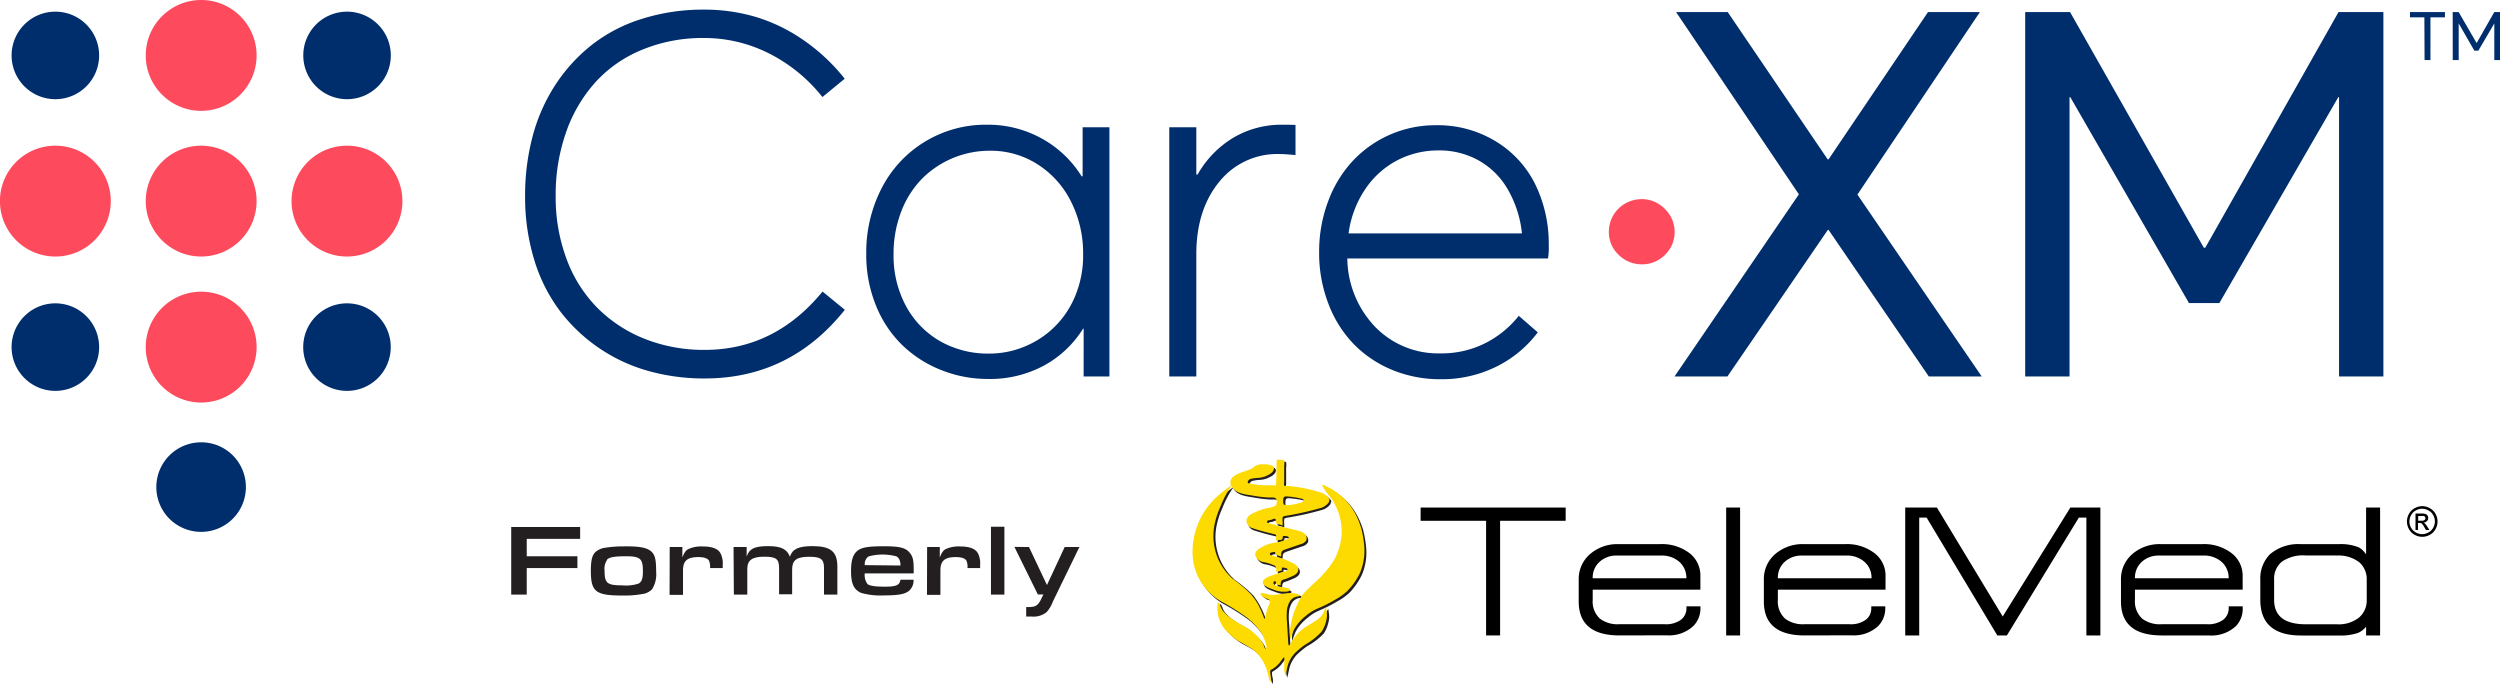 <svg xmlns="http://www.w3.org/2000/svg" viewBox="0 0 394.69 107.96"><g style="isolation:isolate"><g id="Layer_2" data-name="Layer 2"><g id="Layer_1-2" data-name="Layer 1"><g id="telemed"><g style="mix-blend-mode:multiply"><path d="M210.21,79.16l-.07-.14a2.57,2.57,0,0,0-1.43-1,22.74,22.74,0,0,0-5.11-1c-.09,0-.49,0-.55-.08s0-.47,0-.56l0-1.2,0-1.33a2.7,2.7,0,0,0,0-.85c-.06-.15-.37-.1-.56-.11s-.42-.1-.53,0-.11.83-.11,1c0,.82,0,1.64-.07,2.46a2.13,2.13,0,0,1,0,.57c-.09.08-.48,0-.57,0-.43,0-.85,0-1.28,0a11.36,11.36,0,0,1-2.26-.28c-.14,0-.31,0-.38-.18s.24-.47.42-.53a5.49,5.49,0,0,1,1.14-.16,3.85,3.85,0,0,0,1.22-.26c.51-.23,1.2-.53,1.35-1.11.2-.79-1.45-.82-1.93-.79a2.07,2.07,0,0,0-1.22.42,2.71,2.71,0,0,1-.91.51c-1,.36-3.32.84-2.7,2.46,0-.1-.92.65-1,.71-.41.3-.81.62-1.19,1a11.75,11.75,0,0,0-3.89,9.13,9,9,0,0,0,2,5.32,9.6,9.6,0,0,0,2.54,2.17,32.45,32.45,0,0,1,4,2.52,10.4,10.4,0,0,1,2.42,2.66c.12.18,1,2.24.54,2.28-.16,0-.32-.61-.38-.72a5.36,5.36,0,0,0-.58-.88,13,13,0,0,0-1.31-1.26A7,7,0,0,0,196.5,99a19.12,19.12,0,0,1-1.65-1,6.9,6.9,0,0,1-1.32-1.15,2.56,2.56,0,0,1-.48-.77c-.05-.13-.21-.68-.4-.69s-.09,1.52-.07,1.74a5.44,5.44,0,0,0,.61,1.69,5.25,5.25,0,0,0,1.11,1.41,9.55,9.55,0,0,0,1.49,1.2c.78.48,1.62.83,2.35,1.38a6.56,6.56,0,0,1,2.08,2.93,16.12,16.12,0,0,1,.48,1.68l.16.57c.21-.3.08-.89,0-1.23,0-.15-.1-.54,0-.68a.77.77,0,0,1,.21-.14,4.63,4.63,0,0,0,1.27-1.1A9.7,9.7,0,0,1,203,104c.1.08.05.63.05.75s0,.51,0,.76a4.06,4.06,0,0,0,.17,1.47c.2-.66.26-1.35.5-2a5.23,5.23,0,0,1,1-1.6,14.07,14.07,0,0,1,1.63-1.35A10.6,10.6,0,0,0,209,100a4.8,4.8,0,0,0,.66-1.5,3.79,3.79,0,0,0,.19-1.1c0-.42-.09-.83-.14-1.24,0-.06-.2.3-.21.32a4.24,4.24,0,0,1-.23.59,3.24,3.24,0,0,1-.89,1c-.55.44-1.2.75-1.79,1.14A8.13,8.13,0,0,0,205,100.5a9,9,0,0,0-.76,1.07c-.06.1-.28.56-.4.57s-.12-.41-.13-.54c-.06-1-.13-2.09-.19-3.14a9.1,9.1,0,0,1,0-2,3.26,3.26,0,0,1,.51-1.37,1.76,1.76,0,0,1,1.15-.69c.07,0,.31,0,.3-.13,0-.34-1.23-.4-1.46-.4a19.28,19.28,0,0,0-2,.24,6.1,6.1,0,0,1-1.35,0c-.38-.06-.89-.33-1.26-.19s.42.62.59.71.61.15.76.38-.13.8-.27,1.11a6.66,6.66,0,0,0-.37,1.51c-.08.43-.21.31-.34-.06a12.56,12.56,0,0,0-.79-1.81A11.26,11.26,0,0,0,197.86,94a21.48,21.48,0,0,0-2.92-2.46A9.07,9.07,0,0,1,192,83.38a12.86,12.86,0,0,1,1-3.2,15.72,15.72,0,0,1,1.46-2.86c.05-.07.17-.27.27-.23s.06.15.09.19c.67,1,2.14,1.09,3.2,1.28a22.25,22.25,0,0,0,2.57.31c.32,0,1-.08,1.12.19a1.16,1.16,0,0,1,0,1c-.29.36-1.16.39-1.59.52a10.2,10.2,0,0,0-2.23.86,1.49,1.49,0,0,0-.85,1,1.29,1.29,0,0,0,.83,1.26,35.19,35.19,0,0,0,3.65,1c.27.09.2.18.21.43s-.1.5.06.54h.1c.1,0,.19-.07.29-.09h.25a.36.36,0,0,0,.23-.09c.11-.1.08-.27.12-.4s.08-.13.21-.13.85,0,.72.35c-.06.15-.29.2-.42.24a2,2,0,0,0-.54.19.94.94,0,0,1-.22.07,4.63,4.63,0,0,1-.61.17c-.2,0-.4,0-.6.08a5.48,5.48,0,0,0-2.48,1.08,1.11,1.11,0,0,0-.39.54.94.94,0,0,0,.06.55,1.76,1.76,0,0,0,1.13.85,6,6,0,0,1,1.89.6.78.78,0,0,1,.21.66c0,.14-.06.23.12.24a1.09,1.09,0,0,0,.47-.08.43.43,0,0,1,.3-.08,1.36,1.36,0,0,1,0-.35c0-.05,0-.1.07-.12h.08a3.21,3.21,0,0,1,.52.11.31.31,0,0,1,.2.15.23.23,0,0,1-.07.22c-.22.25-.59.15-.88.25l-.52.19-1.12.38c-.45.16-1.35.52-1.31,1.11s1.52,1,2,1.2a4.32,4.32,0,0,0,1.07.21c.23,0,1,.06,1.17-.19s-.17-.33-.31-.37c-.47-.14-1-.17-1.43-.27a1.49,1.49,0,0,1-.78-.39c-.13-.21.1-.56.29-.42s0,.38.16.47a4.7,4.7,0,0,0,.67.17,1.09,1.09,0,0,1,.11-.71c.14-.19.5-.23.72-.32l.81-.34c.57-.22,1.3-.62,1.11-1.35-.14-.52-.81-.77-1.26-1a14.85,14.85,0,0,0-1.67-.66,4.24,4.24,0,0,1-.74-.22,2.14,2.14,0,0,0-.38-.12c-.15,0-.52-.08-.39-.33s.62-.2.81-.25a1.5,1.5,0,0,0,.08.44c.15.17.66.21.86.32,0-.78,0-.93.82-1.2l2.24-.76a1.49,1.49,0,0,0,.91-.6,1,1,0,0,0-.2-1.05,2.15,2.15,0,0,0-1-.52c-.43-.11-.86-.22-1.29-.31s-1-.28-1.57-.37-.95-.37-1.45-.43c-.19,0-.7-.11-.69-.35s.52-.22.7-.28a1.37,1.37,0,0,1,.52-.16c.22,0,.18.19.19.4s0,.35.25.44a6.55,6.55,0,0,1,.82.21l0-.55a3,3,0,0,1,0-.74c.09-.22.6-.24.83-.29a43.22,43.22,0,0,0,4.92-1.11,2.49,2.49,0,0,0,1.5-.92.56.56,0,0,0,.1-.33A.35.35,0,0,0,210.21,79.16Zm-4.82.58A7.72,7.72,0,0,1,204,80a2.07,2.07,0,0,1-.82,0c-.32-.11-.23-.56-.24-.83s.13-.54.52-.51a13.51,13.51,0,0,1,2.27.33c.21.06.59.17.36.44S205.59,79.68,205.39,79.74Z" fill="#231f20"></path><path d="M204,101.24a12.38,12.38,0,0,1,.6-1.61,7.13,7.13,0,0,1,1.89-2.13,6.88,6.88,0,0,1,1.14-.8c.44-.24.9-.42,1.36-.63a20.77,20.77,0,0,0,2.14-1.13A9,9,0,0,0,213,93.62a10.63,10.63,0,0,0,2-2.85,9,9,0,0,0,.65-4.65,17.75,17.75,0,0,0-.43-2.4,12.09,12.09,0,0,0-.79-2,9.91,9.91,0,0,0-4.75-4.64,3.42,3.42,0,0,0-.47-.23c-.23-.06-.15.07-.07.23a5.86,5.86,0,0,0,.65,1,10.59,10.59,0,0,1,1,1.33,12,12,0,0,1,.72,1.49,8.91,8.91,0,0,1-.2,7l0,.1a13,13,0,0,1-1.88,2.86c-.77.89-1.68,1.6-2.49,2.44a6.26,6.26,0,0,0-1,1.09l-.32.58a8.88,8.88,0,0,0-.55,1.17,11.33,11.33,0,0,0-.55,1.47,17,17,0,0,0-.37,1.86A4.84,4.84,0,0,0,204,101.24Z" fill="#231f20"></path></g><path d="M209.91,78.86l-.07-.14a2.56,2.56,0,0,0-1.44-1,23.23,23.23,0,0,0-5.1-1c-.1,0-.49,0-.56-.07s0-.48,0-.57l0-1.2,0-1.33a2.65,2.65,0,0,0,0-.84c-.07-.15-.37-.1-.56-.12a1.6,1.6,0,0,0-.53,0c-.15.07-.11.83-.12,1,0,.82,0,1.64-.06,2.46,0,.09,0,.51,0,.56s-.47,0-.57,0c-.42,0-.85,0-1.28,0a12.36,12.36,0,0,1-2.26-.28c-.14,0-.31,0-.37-.19s.24-.46.42-.53a7,7,0,0,1,1.14-.16,4,4,0,0,0,1.22-.25c.51-.23,1.2-.53,1.34-1.12.2-.79-1.44-.81-1.93-.78a2,2,0,0,0-1.21.41,2.62,2.62,0,0,1-.92.52c-1,.35-3.32.84-2.69,2.46,0-.1-.93.64-1,.7a12.41,12.41,0,0,0-1.2,1,11.75,11.75,0,0,0-3.88,9.13,8.93,8.93,0,0,0,2,5.31A9.27,9.27,0,0,0,192.88,95a33.55,33.55,0,0,1,4,2.52,10.44,10.44,0,0,1,2.43,2.66c.11.18.95,2.25.53,2.28-.16,0-.32-.61-.38-.72a5.57,5.57,0,0,0-.58-.88,11,11,0,0,0-1.3-1.25,7.92,7.92,0,0,0-1.41-.88,17.7,17.7,0,0,1-1.65-1,6.86,6.86,0,0,1-1.33-1.14,2.71,2.71,0,0,1-.47-.78c-.06-.13-.21-.68-.4-.69s-.1,1.53-.07,1.75a5.18,5.18,0,0,0,.6,1.69,5.24,5.24,0,0,0,1.12,1.4,9.54,9.54,0,0,0,1.48,1.21,26.44,26.44,0,0,1,2.36,1.38,6.63,6.63,0,0,1,2.08,2.92,16.25,16.25,0,0,1,.47,1.69l.16.57c.21-.31.09-.89.06-1.23,0-.16-.1-.55,0-.68s.17-.11.22-.14a4.78,4.78,0,0,0,1.27-1.1,8.39,8.39,0,0,1,.64-.83c.1.08.05.62.05.74s0,.51,0,.76a4.26,4.26,0,0,0,.16,1.47c.2-.66.26-1.35.5-2a5.15,5.15,0,0,1,1-1.59,12.34,12.34,0,0,1,1.62-1.35,10.89,10.89,0,0,0,2.61-2.06,5,5,0,0,0,.67-1.51,3.73,3.73,0,0,0,.18-1.1,10.7,10.7,0,0,0-.14-1.24s-.2.3-.21.33a5.77,5.77,0,0,1-.22.58,3.29,3.29,0,0,1-.89,1c-.56.43-1.2.74-1.79,1.13a7,7,0,0,0-2.35,2.43c-.06.09-.28.55-.39.56s-.13-.41-.14-.54l-.18-3.14a9.74,9.74,0,0,1,0-2,3.56,3.56,0,0,1,.51-1.37,1.7,1.7,0,0,1,1.16-.68c.06,0,.3,0,.29-.13,0-.34-1.22-.41-1.45-.41-.67,0-1.33.17-2,.24a6,6,0,0,1-1.34,0c-.38-.05-.89-.33-1.27-.19s.42.62.6.72.6.15.75.38-.13.79-.26,1.11a6.43,6.43,0,0,0-.38,1.51c-.08.42-.2.3-.33-.07a14.44,14.44,0,0,0-.79-1.8,10.38,10.38,0,0,0-1.17-1.69,21.58,21.58,0,0,0-2.91-2.47,9,9,0,0,1-2.25-3.05,9.16,9.16,0,0,1-.67-5.14,13,13,0,0,1,1-3.2A15.46,15.46,0,0,1,194.21,77c0-.07.16-.27.26-.23s.07.15.09.19c.67,1,2.15,1.1,3.2,1.28a20.41,20.41,0,0,0,2.58.31c.31,0,.94-.08,1.12.19a1.2,1.2,0,0,1,0,1c-.29.37-1.17.4-1.6.52a9.93,9.93,0,0,0-2.23.87,1.53,1.53,0,0,0-.85.95,1.3,1.3,0,0,0,.84,1.27,37.87,37.87,0,0,0,3.65,1c.26.09.2.17.2.43,0,.11-.09.5.06.54a.17.17,0,0,0,.1,0c.1,0,.2-.07.3-.08h.25a.39.39,0,0,0,.23-.09c.1-.11.08-.27.11-.41s.08-.12.21-.12.85,0,.72.34c-.06.15-.28.2-.42.24a2.49,2.49,0,0,0-.54.2,1.41,1.41,0,0,1-.22.06,4.24,4.24,0,0,1-.61.17,5.59,5.59,0,0,0-.59.08,5.68,5.68,0,0,0-2.49,1.08,1.08,1.08,0,0,0-.38.54.84.84,0,0,0,.06.56,1.72,1.72,0,0,0,1.13.84,6.42,6.42,0,0,1,1.89.6.76.76,0,0,1,.2.66c0,.15-.05.24.12.25a1,1,0,0,0,.48-.09.52.52,0,0,1,.3-.08,1,1,0,0,1,0-.35.16.16,0,0,1,.07-.12.11.11,0,0,1,.08,0,1.86,1.86,0,0,1,.52.11c.08,0,.18.06.2.15a.21.21,0,0,1-.06.21c-.23.25-.6.16-.88.26l-.53.18-1.11.38c-.45.16-1.36.52-1.31,1.11s1.51,1,2,1.2a4.33,4.33,0,0,0,1.06.21c.24,0,1,.06,1.17-.18s-.16-.33-.31-.37c-.47-.14-1-.18-1.43-.28a1.52,1.52,0,0,1-.78-.39c-.13-.2.1-.55.29-.41s0,.37.16.47a5.9,5.9,0,0,0,.68.16,1.09,1.09,0,0,1,.1-.71c.14-.19.5-.23.72-.31l.81-.34c.58-.22,1.3-.63,1.11-1.35-.14-.53-.81-.77-1.26-1s-1.11-.5-1.66-.66a5.47,5.47,0,0,1-.75-.21,1.21,1.21,0,0,0-.38-.12c-.15,0-.51-.09-.38-.34s.62-.19.8-.24c0,.1,0,.35.09.43s.65.21.86.32c0-.78,0-.93.81-1.19l2.25-.77a1.46,1.46,0,0,0,.9-.59.94.94,0,0,0-.2-1,1.9,1.9,0,0,0-1-.52c-.43-.12-.86-.22-1.29-.32s-1-.27-1.56-.36-.95-.37-1.46-.43c-.18,0-.7-.12-.69-.35s.52-.23.7-.29.36-.18.53-.16.18.19.18.4,0,.35.25.44a6.54,6.54,0,0,1,.82.22l0-.56a2.54,2.54,0,0,1,0-.73c.09-.22.6-.25.84-.29a48.59,48.59,0,0,0,4.92-1.11,2.52,2.52,0,0,0,1.5-.93.54.54,0,0,0,.09-.32A.51.51,0,0,0,209.91,78.86Zm-4.82.57a7.72,7.72,0,0,1-1.43.29,2.34,2.34,0,0,1-.83,0c-.31-.12-.23-.56-.24-.84s.13-.54.52-.51a12.44,12.44,0,0,1,2.27.34c.21,0,.6.17.36.43S205.28,79.38,205.09,79.43Z" fill="#fdda00"></path><path d="M203.73,100.93a9.92,9.92,0,0,1,.6-1.6,7.28,7.28,0,0,1,1.88-2.14,7.53,7.53,0,0,1,1.14-.8c.44-.23.91-.42,1.36-.62a22.92,22.92,0,0,0,2.14-1.13,9.06,9.06,0,0,0,1.85-1.33,10.48,10.48,0,0,0,2-2.85,9,9,0,0,0,.64-4.65,15.1,15.1,0,0,0-.43-2.4,12.39,12.39,0,0,0-.78-2,9.93,9.93,0,0,0-4.76-4.64,2.77,2.77,0,0,0-.46-.22c-.24-.06-.16.07-.08.23a7.52,7.52,0,0,0,.65,1,12.62,12.62,0,0,1,1,1.32,13.7,13.7,0,0,1,.71,1.5,8.91,8.91,0,0,1-.19,7l0,.09A12.3,12.3,0,0,1,209,90.55c-.76.89-1.68,1.6-2.49,2.44a6.64,6.64,0,0,0-1,1.1c-.12.19-.21.39-.33.58a8.92,8.92,0,0,0-.54,1.17,8.68,8.68,0,0,0-.55,1.47,16.39,16.39,0,0,0-.38,1.85A4.83,4.83,0,0,0,203.73,100.93Z" fill="#fdda00"></path><path d="M247.18,80.13v2.09H236.83v18.1h-2.21V82.22H224.28V80.13Z"></path><path d="M255.69,100.32q-6.45,0-6.45-5.37V91.52a5.19,5.19,0,0,1,1.63-3.9,6.57,6.57,0,0,1,4.76-1.71H262a7.15,7.15,0,0,1,4.85,1.51A4.48,4.48,0,0,1,268.45,91v2.09h-17v1.62a3.64,3.64,0,0,0,1.19,3,4.67,4.67,0,0,0,3,.84h7.18a4,4,0,0,0,2.57-.71,2.27,2.27,0,0,0,.86-1.82v-.29h2.21V96a3.93,3.93,0,0,1-1.11,2.82,5.65,5.65,0,0,1-4.27,1.48Zm6.49-12.61h-6.9a3.91,3.91,0,0,0-2.76,1,3.33,3.33,0,0,0-1.07,2.58h14.79a3.37,3.37,0,0,0-1.09-2.57A4.2,4.2,0,0,0,262.18,87.71Z"></path><path d="M274.72,80.13v20.19h-2.2V80.13Z"></path><path d="M284.92,100.32q-6.45,0-6.45-5.37V91.52a5.19,5.19,0,0,1,1.63-3.9,6.57,6.57,0,0,1,4.77-1.71h6.33a7.15,7.15,0,0,1,4.85,1.51A4.45,4.45,0,0,1,297.68,91v2.09h-17v1.62a3.67,3.67,0,0,0,1.19,3,4.7,4.7,0,0,0,3,.84H292a4,4,0,0,0,2.57-.71,2.24,2.24,0,0,0,.86-1.82v-.29h2.21V96a4,4,0,0,1-1.1,2.82,5.66,5.66,0,0,1-4.27,1.48Zm6.49-12.61h-6.9a3.93,3.93,0,0,0-2.76,1,3.36,3.36,0,0,0-1.07,2.58h14.79a3.33,3.33,0,0,0-1.09-2.57A4.19,4.19,0,0,0,291.41,87.71Z"></path><path d="M300.79,80.13h5l10.39,17.2,10.68-17.2h4.74v20.19h-2.21V81.72h-1.19l-11.36,18.6h-1.51l-11.16-18.6H303v18.6h-2.21Z"></path><path d="M341.3,100.32q-6.45,0-6.45-5.37V91.52a5.19,5.19,0,0,1,1.63-3.9,6.55,6.55,0,0,1,4.76-1.71h6.33a7.16,7.16,0,0,1,4.86,1.51A4.48,4.48,0,0,1,354.06,91v2.09h-17v1.62a3.64,3.64,0,0,0,1.19,3,4.65,4.65,0,0,0,3,.84h7.18a4,4,0,0,0,2.57-.71,2.27,2.27,0,0,0,.86-1.82v-.29h2.21V96A3.93,3.93,0,0,1,353,98.84a5.65,5.65,0,0,1-4.27,1.48Zm6.49-12.61h-6.91a3.88,3.88,0,0,0-2.75,1,3.33,3.33,0,0,0-1.07,2.58h14.79a3.37,3.37,0,0,0-1.09-2.57A4.22,4.22,0,0,0,347.79,87.71Z"></path><path d="M356.85,94.69V91.56a5.39,5.39,0,0,1,1.53-4.06,6.89,6.89,0,0,1,4.89-1.59h5.93a7.61,7.61,0,0,1,3.16.49,3.16,3.16,0,0,1,1.19,1.14V80.13h2.21v20.19h-2.21V98.93a3.19,3.19,0,0,1-1.3,1,8.6,8.6,0,0,1-3.05.4h-5.93Q356.85,100.32,356.85,94.69Zm12-7H364a5.91,5.91,0,0,0-3.77,1,3.49,3.49,0,0,0-1.2,2.88v3.13q0,3.86,5,3.86h4.88a5.17,5.17,0,0,0,3.53-1.07,3.54,3.54,0,0,0,1.21-2.79V91.56a3.54,3.54,0,0,0-1.13-2.75A5.32,5.32,0,0,0,368.9,87.71Z"></path><path d="M382.41,79.91a2.44,2.44,0,0,1,1.19.32,2.23,2.23,0,0,1,.91.89,2.45,2.45,0,0,1,0,2.42,2.24,2.24,0,0,1-.89.89,2.52,2.52,0,0,1-1.21.32,2.48,2.48,0,0,1-1.2-.32,2.24,2.24,0,0,1-.89-.89,2.45,2.45,0,0,1,0-2.42,2.27,2.27,0,0,1,.9-.89A2.5,2.5,0,0,1,382.41,79.91Zm0,.41a2,2,0,0,0-1,.26,1.84,1.84,0,0,0-.75.74,2.07,2.07,0,0,0-.27,1,2,2,0,0,0,.26,1,2,2,0,0,0,.75.74,2,2,0,0,0,2,0,1.88,1.88,0,0,0,.74-.74,2,2,0,0,0,.27-1,2.07,2.07,0,0,0-.27-1,1.81,1.81,0,0,0-.76-.74A2,2,0,0,0,382.41,80.32Zm-1.06,3.35v-2.6h.9a2.15,2.15,0,0,1,.66.07.64.64,0,0,1,.33.25.68.68,0,0,1,.12.38.72.72,0,0,1-.2.5.84.84,0,0,1-.54.24.55.55,0,0,1,.22.14,3,3,0,0,1,.38.51l.32.51H383l-.24-.41a2.35,2.35,0,0,0-.43-.61.55.55,0,0,0-.34-.09h-.25v1.11Zm.42-1.46h.51a.83.83,0,0,0,.5-.11.36.36,0,0,0,.13-.29.37.37,0,0,0-.06-.21.35.35,0,0,0-.18-.13,1.22,1.22,0,0,0-.42,0h-.48Z"></path></g><g id="carexm"><path d="M54.78,15.66a6.91,6.91,0,1,0-6.9-6.91A6.91,6.91,0,0,0,54.78,15.66Z" fill="#002e6d"></path><path d="M8.75,1.84a6.91,6.91,0,1,0,6.9,6.91A6.91,6.91,0,0,0,8.75,1.84Z" fill="#002e6d"></path><path d="M8.75,47.89a6.91,6.91,0,1,0,6.9,6.91A6.91,6.91,0,0,0,8.75,47.89Z" fill="#002e6d"></path><path d="M31.77,69.83a7.07,7.07,0,1,0,7.05,7.06A7.05,7.05,0,0,0,31.77,69.83Z" fill="#002e6d"></path><path d="M54.78,47.89a6.91,6.91,0,1,0,6.91,6.91A6.9,6.9,0,0,0,54.78,47.89Z" fill="#002e6d"></path><path d="M8.75,23a8.75,8.75,0,1,0,8.74,8.75A8.75,8.75,0,0,0,8.75,23Z" fill="#fd4a5c"></path><path d="M54.78,23a8.75,8.75,0,1,0,8.75,8.75A8.74,8.74,0,0,0,54.78,23Z" fill="#fd4a5c"></path><path d="M31.77,46.05a8.75,8.75,0,1,0,8.74,8.75A8.74,8.74,0,0,0,31.77,46.05Z" fill="#fd4a5c"></path><path d="M31.77,23a8.75,8.75,0,1,0,8.74,8.75A8.75,8.75,0,0,0,31.77,23Z" fill="#fd4a5c"></path><path d="M31.77,0a8.75,8.75,0,1,0,8.74,8.75A8.75,8.75,0,0,0,31.77,0Z" fill="#fd4a5c"></path><path d="M102.34,58.56a26.51,26.51,0,0,1-13.9-9.41,26,26,0,0,1-4.08-8.07A33.94,33.94,0,0,1,82.9,30.92a36.36,36.36,0,0,1,1.17-9.33,27.9,27.9,0,0,1,3.54-8.09,26.48,26.48,0,0,1,5.73-6.34A24.66,24.66,0,0,1,101.27,3a32,32,0,0,1,9.94-1.48,28.42,28.42,0,0,1,7.89,1.09,26.55,26.55,0,0,1,7.54,3.58,29.92,29.92,0,0,1,6.72,6.24l-3.52,2.89a25.25,25.25,0,0,0-8.5-6.92A22.69,22.69,0,0,0,111.21,6a25,25,0,0,0-9.94,1.9,20.21,20.21,0,0,0-7.39,5.22A23.11,23.11,0,0,0,89.33,21a29.62,29.62,0,0,0-1.6,9.9,27.81,27.81,0,0,0,1.81,10.24,21.48,21.48,0,0,0,5,7.69A21.93,21.93,0,0,0,102,53.58a25.3,25.3,0,0,0,9.23,1.66q11.08,0,18.63-9.21l3.52,2.88q-8.66,10.85-22.15,10.84A32.54,32.54,0,0,1,102.34,58.56Z" fill="#002e6d"></path><path d="M175.15,20.09V59.43h-4.07V51.88H171a16.67,16.67,0,0,1-6.21,5.85,18,18,0,0,1-8.78,2.1,19.74,19.74,0,0,1-7.47-1.43,18.63,18.63,0,0,1-6.13-3.95,18.09,18.09,0,0,1-4.13-6.25,21.09,21.09,0,0,1-1.52-8.1,22.11,22.11,0,0,1,2.41-10.35,18.44,18.44,0,0,1,16.69-10.06,17.49,17.49,0,0,1,8.54,2.14,17.17,17.17,0,0,1,6.36,6h.16V20.09ZM161.91,54.65a14.52,14.52,0,0,0,7.92-8.13A16.55,16.55,0,0,0,171,40.14a18.13,18.13,0,0,0-1.88-8.25A14.82,14.82,0,0,0,163.9,26a13.69,13.69,0,0,0-7.61-2.2,15.07,15.07,0,0,0-10.74,4.43,15.15,15.15,0,0,0-3.28,5.2,18.57,18.57,0,0,0-1.2,6.75,16.76,16.76,0,0,0,1.89,8,14.11,14.11,0,0,0,5.38,5.64,15.27,15.27,0,0,0,7.91,2A14.38,14.38,0,0,0,161.91,54.65Z" fill="#002e6d"></path><path d="M204.53,19.73v4.75c-1.21-.11-2-.16-2.49-.16a11.73,11.73,0,0,0-9.57,4.41q-3.6,4.41-3.6,11.41V59.43H184.6V20.09h4.27v7.47h.2a15.88,15.88,0,0,1,5.63-5.81,14.89,14.89,0,0,1,7.74-2.06C203.38,19.69,204.08,19.7,204.53,19.73Z" fill="#002e6d"></path><path d="M244.39,40.81H212.71a15.86,15.86,0,0,0,4.43,10.83,13.87,13.87,0,0,0,10.28,4.15,15.29,15.29,0,0,0,7-1.58,15.89,15.89,0,0,0,5.36-4.35l3,2.61a18.33,18.33,0,0,1-6.51,5.4,19.43,19.43,0,0,1-8.88,2,19.74,19.74,0,0,1-7.57-1.46,18.12,18.12,0,0,1-6.09-4.08,18.6,18.6,0,0,1-4-6.36,22.19,22.19,0,0,1-1.47-8.15,22.5,22.5,0,0,1,1.45-8.11,19,19,0,0,1,3.91-6.36,17.86,17.86,0,0,1,13.07-5.58,17.58,17.58,0,0,1,9.33,2.47A16.43,16.43,0,0,1,242.33,29a21.33,21.33,0,0,1,2.18,9.73A10,10,0,0,1,244.39,40.81ZM220.48,25.37a13.86,13.86,0,0,0-5,4.58,16.26,16.26,0,0,0-2.57,6.9h27.37A17.45,17.45,0,0,0,238.1,30a12.21,12.21,0,0,0-4.55-4.61,12.69,12.69,0,0,0-6.44-1.64A14,14,0,0,0,220.48,25.37Z" fill="#002e6d"></path><path d="M255.5,40.19A4.9,4.9,0,0,1,254,36.58a5.12,5.12,0,0,1,2.58-4.45,5.27,5.27,0,0,1,2.65-.69A5,5,0,0,1,262.85,33a4.93,4.93,0,0,1,1.53,3.63,4.87,4.87,0,0,1-1.53,3.61,5,5,0,0,1-3.64,1.49A5.14,5.14,0,0,1,255.5,40.19Z" fill="#fd4a5c"></path><path d="M288.69,36.3h-.12L272.72,59.43h-8.35L284,30.68,264.61,1.9h8.15l15.78,23.25h.15L304.39,1.9h8.19L293.24,30.72l19.62,28.71h-8.35Z" fill="#002e6d"></path><path d="M376.28,1.9V59.43h-7V15.34h-.12L350.38,47.85h-4.79L326.85,15.34h-.12V59.43h-7V1.9h7.08l21.12,37.21h.23L369.2,1.9Z" fill="#002e6d"></path><path d="M382.75,2.74h-2.27V1.9H386v.84h-2.29V9.48h-.93Z" fill="#002e6d"></path><path d="M387.22,1.9h.94L391,6.8h0l2.79-4.9h.93V9.48h-.93V3.7h0L391.27,8h-.63L388.17,3.7h0V9.48h-.94Z" fill="#002e6d"></path></g><g id="formerly"><path d="M80.71,83.2H91.59v1.87H83.16v2.75h8v1.86h-8v4.19H80.71Z" fill="#231f20"></path><path d="M102.86,87.1c.56.53.73,1.27.73,3.15a4.46,4.46,0,0,1-.67,2.82,2.9,2.9,0,0,1-1.12.64,15.94,15.94,0,0,1-3.52.31c-4.26,0-5-.6-5-3.93,0-1.69.23-2.52.8-3a3,3,0,0,1,1.14-.56,18.24,18.24,0,0,1,3.17-.27C101,86.22,102.15,86.45,102.86,87.1Zm-7,1.27a2.53,2.53,0,0,0-.41,1.77c0,1.94.41,2.27,2.78,2.27a6.42,6.42,0,0,0,2.6-.28c.49-.29.67-.8.67-1.94,0-2-.4-2.37-2.72-2.37C96.85,87.82,96.17,88,95.81,88.37Z" fill="#231f20"></path><path d="M105.73,86.36h2V88c.33-.8.52-1.07.91-1.3a4.9,4.9,0,0,1,2.25-.43c1.51,0,2.45.35,2.85,1.06a3.53,3.53,0,0,1,.36,1.87c0,.08,0,.27,0,.48h-2a2.36,2.36,0,0,0-.16-1.15c-.19-.37-.79-.58-1.67-.58-1.77,0-2.44.59-2.44,2.11v3.86h-2.12Z" fill="#231f20"></path><path d="M115.81,86.36h2.07v1.51c.41-1.25,1.25-1.65,3.37-1.65s3,.5,3.46,1.67c.39-1.22,1.36-1.67,3.56-1.67,2.89,0,3.93.86,3.93,3.27v4.38h-2.11V89.63c0-1.34-.51-1.73-2.32-1.73-2,0-2.71.53-2.71,2v3.92H123V89.71c0-1.47-.46-1.82-2.34-1.82s-2.68.52-2.68,1.93v4.05h-2.12Z" fill="#231f20"></path><path d="M136.52,90.53a2.42,2.42,0,0,0,.44,1.68c.33.28,1.21.41,2.77.41,1.77,0,2.31-.24,2.42-1.09h2.08a2.17,2.17,0,0,1-.72,1.75c-.65.53-1.71.72-3.94.72a11.12,11.12,0,0,1-3.63-.4c-1.15-.53-1.58-1.44-1.58-3.44,0-1.62.27-2.53.91-3.12s1.65-.8,4.26-.8c2.41,0,3.36.22,4,.92s.72,1.35.72,2.87v.5Zm5.63-1.25a1.89,1.89,0,0,0-.19-1,1.07,1.07,0,0,0-.43-.44,8.43,8.43,0,0,0-4.39,0,1.44,1.44,0,0,0-.62,1.28v.1Z" fill="#231f20"></path><path d="M146.37,86.36h2V88c.33-.8.52-1.07.91-1.3a4.9,4.9,0,0,1,2.25-.43c1.51,0,2.45.35,2.85,1.06a3.53,3.53,0,0,1,.36,1.87c0,.08,0,.27,0,.48h-2a2.36,2.36,0,0,0-.16-1.15c-.19-.37-.79-.58-1.67-.58-1.77,0-2.44.59-2.44,2.11v3.86h-2.12Z" fill="#231f20"></path><path d="M156.45,83.16h2.12V93.87h-2.12Z" fill="#231f20"></path><path d="M162.45,86.36l2.84,6,2.8-6h2.32L166.21,95a4.89,4.89,0,0,1-1,1.66,3.28,3.28,0,0,1-2.32.68c-.32,0-.51,0-.88,0V95.84a2.13,2.13,0,0,0,.33,0c1.19,0,1.56-.24,2.1-1.4l.29-.59h-.88l-3.7-7.51Z" fill="#231f20"></path></g></g></g></g></svg>